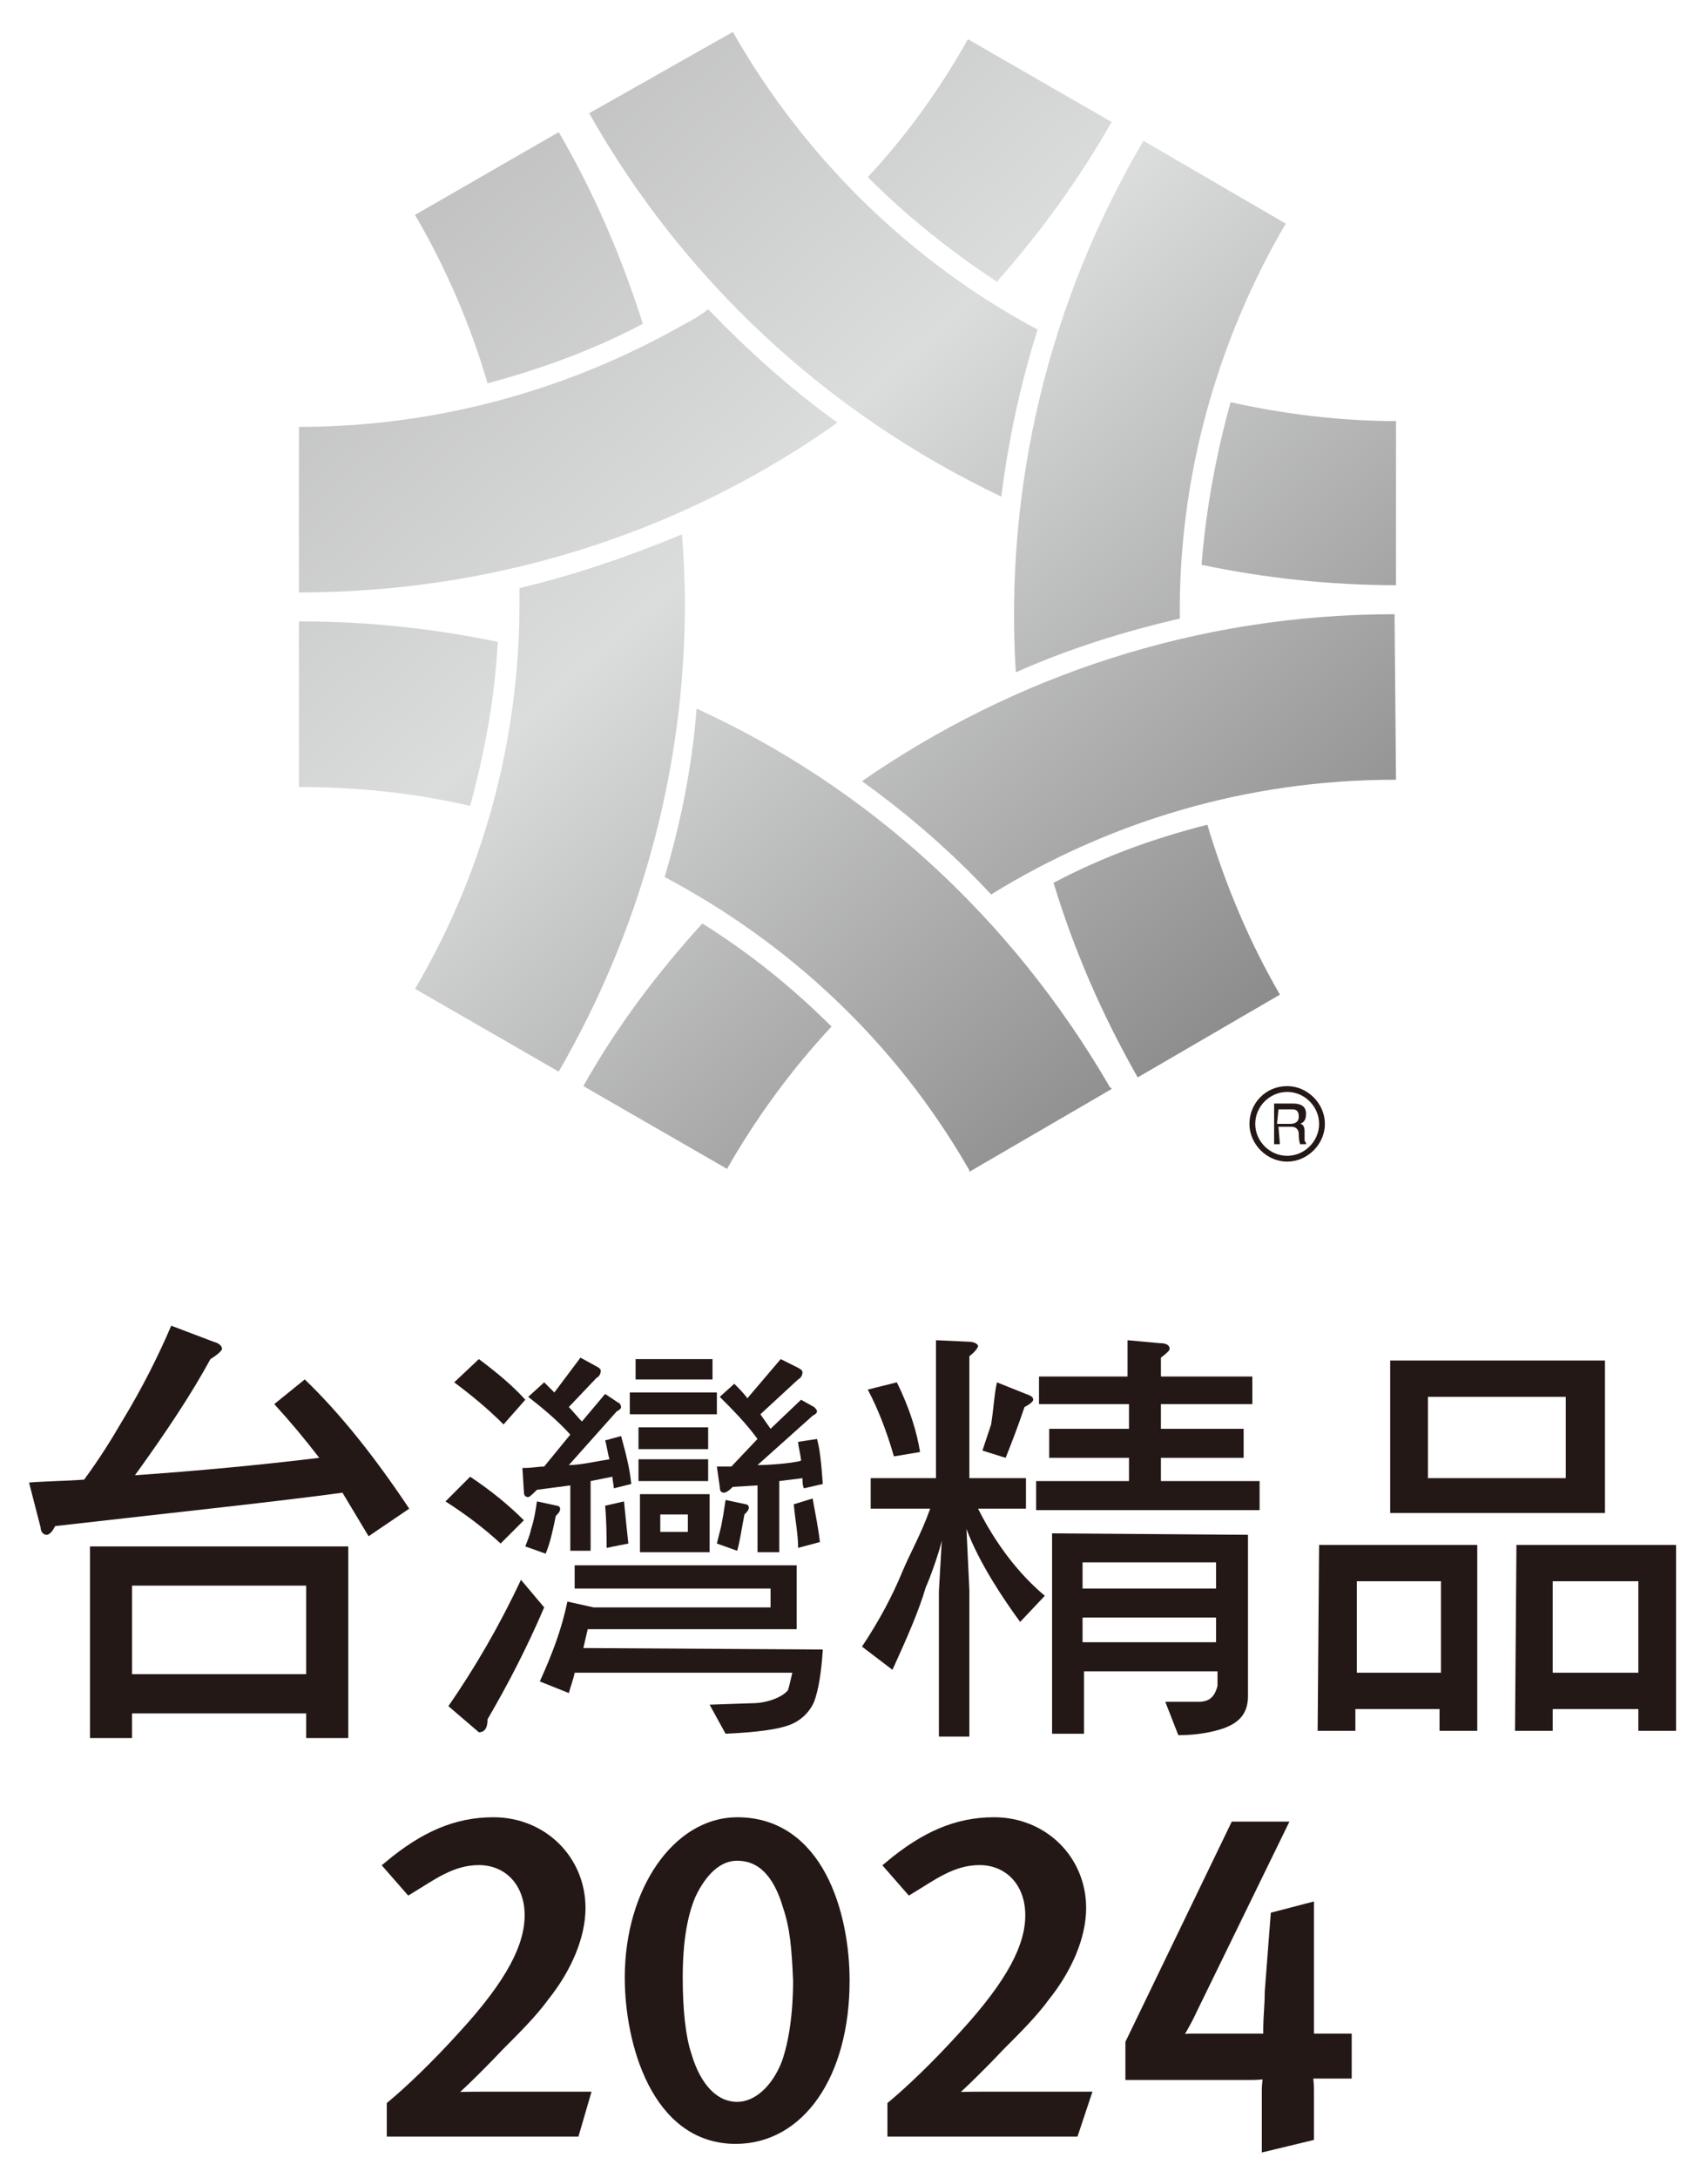 <?xml version="1.0" encoding="utf-8"?>
<!-- Generator: Adobe Illustrator 26.0.0, SVG Export Plug-In . SVG Version: 6.00 Build 0)  -->
<svg version="1.1" id="圖層_1" xmlns="http://www.w3.org/2000/svg" xmlns:xlink="http://www.w3.org/1999/xlink" x="0px" y="0px"
	 viewBox="0 0 117.7 150" style="enable-background:new 0 0 117.7 150;" xml:space="preserve">
<style type="text/css">
	.st0{clip-path:url(#SVGID_00000130644221192274072840000000875433289488600736_);fill:#231815;}
	.st1{clip-path:url(#SVGID_00000007428559425251676490000002498510958491782330_);fill:#231815;}
	.st2{clip-path:url(#SVGID_00000013188915245366514890000003462398962912094383_);fill:#231815;}
	.st3{clip-path:url(#SVGID_00000145769465606222647160000007257699959205585855_);fill:#231815;}
	
		.st4{clip-path:url(#SVGID_00000176020417374332590190000002063668505270556289_);fill:url(#SVGID_00000041297405776724768960000011579091012684971444_);}
	
		.st5{clip-path:url(#SVGID_00000174566463071971669320000011119492537197689228_);fill:url(#SVGID_00000176021402880763786170000003932331789428782252_);}
	
		.st6{clip-path:url(#SVGID_00000178195506960338924780000017634885185006954407_);fill:url(#SVGID_00000175322332669797341520000003048400041375551121_);}
	
		.st7{clip-path:url(#SVGID_00000136377503518910032910000016484545311101425056_);fill:url(#SVGID_00000039823374783291819170000013554108620807868605_);}
	
		.st8{clip-path:url(#SVGID_00000124147378482798987120000007144610447391043508_);fill:url(#SVGID_00000158741231884421133890000017935575702416962987_);}
	
		.st9{clip-path:url(#SVGID_00000179636581132553330670000016746762059983695271_);fill:url(#SVGID_00000005988677439600753090000003698176221389520013_);}
	
		.st10{clip-path:url(#SVGID_00000132077481656456442610000018332372378493972629_);fill:url(#SVGID_00000087376874893758850470000009476008010742774973_);}
	
		.st11{clip-path:url(#SVGID_00000151517007857052312040000000797617353341127075_);fill:url(#SVGID_00000015346255144056887740000016104172111392596869_);}
	
		.st12{clip-path:url(#SVGID_00000114785510141002629260000014012881718682956951_);fill:url(#SVGID_00000080203517809657942330000002937955819487420559_);}
	
		.st13{clip-path:url(#SVGID_00000112615361966503469090000004360993195389508500_);fill:url(#SVGID_00000029018293752577469770000011689416218390626947_);}
	
		.st14{clip-path:url(#SVGID_00000106121374002678908790000006448407307724994958_);fill:url(#SVGID_00000093167491335526594090000001917543803984415372_);}
	
		.st15{clip-path:url(#SVGID_00000090998587653423890950000016584235165455337856_);fill:url(#SVGID_00000116919756829583516890000007033946044843811204_);}
	.st16{clip-path:url(#SVGID_00000160878434112764144690000014096471620457720493_);fill:#231815;}
	.st17{clip-path:url(#SVGID_00000062193449028479102530000002938838806432649630_);fill:#231815;}
	.st18{clip-path:url(#SVGID_00000046322401384186800210000011864750386014969513_);fill:#231815;}
	.st19{clip-path:url(#SVGID_00000033368513307471580350000013692932862832960143_);fill:none;stroke:#231815;stroke-width:0.694;}
	.st20{clip-path:url(#SVGID_00000024681102167330159320000016355597829266953140_);fill:#231815;}
	.st21{clip-path:url(#SVGID_00000141428115329744932610000002809432253782891413_);fill:none;stroke:#231815;stroke-width:0.694;}
	.st22{clip-path:url(#SVGID_00000054262640578677293170000009291993755701748407_);fill:#231815;}
	.st23{clip-path:url(#SVGID_00000054988046659986489600000016224019864266026163_);fill:none;stroke:#231815;stroke-width:0.694;}
	.st24{clip-path:url(#SVGID_00000049214876085885493180000004973971435537665435_);fill:#231815;}
	.st25{clip-path:url(#SVGID_00000064347458678702064390000017309843991607186085_);fill:none;stroke:#231815;stroke-width:0.694;}
</style>
<g>
	<g>
		<g>
			<defs>
				<rect id="SVGID_1_" x="-39.9" y="-18.1" width="195.7" height="187.4"/>
			</defs>
			<clipPath id="SVGID_00000058551794932257318380000002982961097409171639_">
				<use xlink:href="#SVGID_1_"  style="overflow:visible;"/>
			</clipPath>
			<path style="clip-path:url(#SVGID_00000058551794932257318380000002982961097409171639_);fill:#231815;" d="M11.8,91.3l2.9,1.1
				c0.4,0.1,0.6,0.3,0.6,0.5c0,0.1-0.3,0.4-0.8,0.7c-1.3,2.4-3.1,5.1-5.2,8c4.3-0.3,8.6-0.7,12.7-1.2c-1-1.3-2-2.5-3.1-3.7L21,95
				c2.4,2.3,4.8,5.3,7.2,8.9l-2.8,1.9c-0.6-1-1.2-2-1.8-3c-4.4,0.6-11,1.3-19.8,2.3c-0.2,0.4-0.4,0.6-0.6,0.6
				c-0.2,0-0.4-0.2-0.4-0.5L2,102.1c1.3-0.1,2.5-0.1,3.8-0.2c1.1-1.5,1.9-2.8,2.6-4C9.8,95.6,10.9,93.4,11.8,91.3 M6.2,106.5H24
				v13.2h-2.9V118h-12v1.7H6.2V106.5z M9.1,115.3h12v-6.1h-12V115.3z"/>
		</g>
		<g>
			<defs>
				<rect id="SVGID_00000031171245758297920740000012406602306261908097_" x="-39.9" y="-18.1" width="195.7" height="187.4"/>
			</defs>
			<clipPath id="SVGID_00000142878347993841573910000003479547649661285791_">
				<use xlink:href="#SVGID_00000031171245758297920740000012406602306261908097_"  style="overflow:visible;"/>
			</clipPath>
			<path style="clip-path:url(#SVGID_00000142878347993841573910000003479547649661285791_);fill:#231815;" d="M90.9,106.4h10.9
				v12.8h-2.6v-1.5h-5.8v1.5h-2.6L90.9,106.4L90.9,106.4z M93.5,115.2h5.8v-6.3h-5.8V115.2z M95.8,93.7h14.8v10.5H95.8V93.7z
				 M107.9,96.2h-9.5v5.6h9.5V96.2z M104.5,106.4h11v12.8h-2.6v-1.5H107v1.5h-2.6L104.5,106.4L104.5,106.4z M107,115.2h5.9v-6.3H107
				V115.2z"/>
		</g>
		<g>
			<defs>
				<rect id="SVGID_00000044140351943645736980000015400927094127695290_" x="-39.9" y="-18.1" width="195.7" height="187.4"/>
			</defs>
			<clipPath id="SVGID_00000098180319523291800960000008110596692467277967_">
				<use xlink:href="#SVGID_00000044140351943645736980000015400927094127695290_"  style="overflow:visible;"/>
			</clipPath>
			<path style="clip-path:url(#SVGID_00000098180319523291800960000008110596692467277967_);fill:#231815;" d="M49.4,95.9h-6v1.5h6
				V95.9z M48.8,98.3H44v1.5h4.8V98.3z M44,102h4.8v-1.5H44V102z M50.4,101c-0.3,0-0.6,0-1,0l0.2,1.4c0,0.3,0.1,0.4,0.3,0.4
				c0.1,0,0.3-0.1,0.6-0.4l1.7-0.1v4.6h1.5V102l1.6-0.2c0,0.2,0,0.5,0.1,0.7l1.3-0.3c-0.1-1.4-0.2-2.4-0.4-3.1L55,99.3
				c0,0.3,0.2,1,0.2,1.3c-0.7,0.2-2.4,0.3-3,0.3l3.8-3.4c0.2-0.1,0.3-0.2,0.3-0.3c0-0.1-0.1-0.2-0.2-0.3l-0.9-0.5l-2.1,2
				c-0.2-0.3-0.5-0.7-0.7-1L55,95c0.2-0.1,0.3-0.3,0.3-0.5c0-0.1-0.1-0.2-0.3-0.3l-1.2-0.6l-2.3,2.7c-0.2-0.3-0.6-0.7-0.9-1l-1,0.9
				c0.9,0.9,1.8,1.8,2.6,2.9L50.4,101z M49.1,93.6h-5.3V95h5.3V93.6z M50,103.3c-0.1,0.7-0.2,1.3-0.3,1.8c-0.1,0.4-0.2,0.8-0.3,1.2
				l1.4,0.5c0.2-0.7,0.3-1.5,0.5-2.5c0.2-0.2,0.3-0.3,0.3-0.5c0-0.1-0.1-0.2-0.2-0.2L50,103.3z M36.2,96.4c-0.9-1-2-1.9-3.2-2.8
				l-1.7,1.6c1.2,0.9,2.3,1.8,3.4,2.9L36.2,96.4z M35.9,108.8c-1.5,3.2-3.2,6.1-5,8.7l2.1,1.8c0.4,0,0.6-0.3,0.6-0.9
				c1.4-2.4,2.7-4.9,3.9-7.7L35.9,108.8z M36.1,104.7c-1-1-2.2-2-3.7-3l-1.7,1.7c1.4,0.9,2.6,1.8,3.8,2.9L36.1,104.7z M48.9,102.9
				h-4.8v4h4.8V102.9z M47.4,105.5h-1.9v-1.2h1.9V105.5z M40.2,113.5c0.1-0.4,0.2-0.9,0.3-1.3h14.4v-4.4H39.6v1.6h13.5v1.3H40.9l0,0
				l-1.8-0.4c-0.4,1.9-1,3.5-1.9,5.5l2,0.8c0.1-0.4,0.3-0.9,0.4-1.4h15c-0.1,0.4-0.2,0.9-0.3,1.2c-0.3,0.4-1.3,0.9-2.5,0.9l-2.9,0.1
				l1.1,2c2.2-0.1,3.6-0.3,4.4-0.6c0.8-0.3,1.4-0.9,1.7-1.6c0.3-0.8,0.5-2,0.6-3.6L40.2,113.5L40.2,113.5z M39.3,98.8l-1.8,2.2
				c-0.4,0-0.8,0.1-1.5,0.1l0.1,1.6c0,0.3,0.1,0.4,0.3,0.4c0.1,0,0.3-0.2,0.6-0.5l2.3-0.3v4.5h1.4V102l1.5-0.3
				c0,0.2,0.1,0.6,0.1,0.8l1.2-0.3c-0.1-1.1-0.4-2.2-0.7-3.3l-1.1,0.3c0.1,0.3,0.2,1,0.3,1.3c-0.7,0.1-2,0.4-2.8,0.4l3.3-3.7
				c0.2-0.1,0.3-0.2,0.3-0.3c0-0.1-0.1-0.3-0.2-0.3L41.7,96l-1.6,1.9c-0.2-0.2-0.7-0.8-0.9-1l1.9-2c0.2-0.1,0.3-0.3,0.3-0.5
				c0-0.1-0.1-0.2-0.3-0.3L40,93.5l-1.8,2.4c-0.2-0.2-0.5-0.5-0.7-0.7l-1.1,1C37.3,96.9,38.4,97.8,39.3,98.8 M41.8,106.6l1.5-0.3
				c-0.1-0.9-0.2-1.9-0.3-2.9l-1.3,0.3C41.8,104.8,41.8,105.8,41.8,106.6 M37,103.4c-0.1,0.7-0.2,1.3-0.4,1.9
				c-0.1,0.5-0.3,0.9-0.4,1.2l1.4,0.5c0.3-0.7,0.5-1.6,0.7-2.6c0.2-0.2,0.3-0.3,0.3-0.5c0-0.1-0.1-0.2-0.2-0.2L37,103.4z M55,106.6
				l1.5-0.4c-0.1-0.9-0.3-1.9-0.5-3l-1.3,0.4C54.8,104.7,55,105.7,55,106.6"/>
		</g>
		<g>
			<defs>
				<rect id="SVGID_00000091732797771527205070000012306259764326275981_" x="-39.9" y="-18.1" width="195.7" height="187.4"/>
			</defs>
			<clipPath id="SVGID_00000059996166662100000330000000522524458241016243_">
				<use xlink:href="#SVGID_00000091732797771527205070000012306259764326275981_"  style="overflow:visible;"/>
			</clipPath>
			<path style="clip-path:url(#SVGID_00000059996166662100000330000000522524458241016243_);fill:#231815;" d="M60,101.8h4.5v-9.5
				l2.2,0.1c0.5,0,0.7,0.2,0.7,0.3c0,0.1-0.2,0.4-0.6,0.7v8.4h3.9v2.1h-3.3c1.2,2.4,2.8,4.5,4.6,6l-1.7,1.8c-1.1-1.5-2.8-4-3.7-6.4
				l0.2,4.2v10.1h-2.1v-10l0.2-3.5c-0.2,0.9-0.9,2.8-1.1,3.2c-0.5,1.7-1.3,3.5-2.3,5.7l-2.1-1.6c1.2-1.8,2.1-3.5,2.8-5.2
				c0.5-1.2,1.3-2.6,1.9-4.3H60V101.8z M61.8,95.2c0.9,1.8,1.4,3.5,1.6,4.8l-1.8,0.3c-0.4-1.4-1-3.1-1.8-4.6L61.8,95.2z M68.7,95.2
				l2,0.8c0.3,0.1,0.5,0.2,0.5,0.4c0,0.1-0.2,0.3-0.6,0.5c-0.4,1.2-0.9,2.5-1.3,3.5l-1.6-0.5c0.2-0.6,0.4-1.2,0.6-1.8
				C68.5,96.8,68.5,96.1,68.7,95.2 M71.5,94.8h6.2v-2.5l2.2,0.2c0.4,0,0.7,0.1,0.7,0.4c0,0.1-0.2,0.3-0.6,0.6v1.3h6.3v1.9H80v1.7
				h5.7v2H80v1.6h6.8v2H71.4v-2h6.4v-1.6h-5.5v-2h5.5v-1.7h-6.2v-1.9H71.5z M86,105.7v11.1c0,1.2-0.6,1.9-1.9,2.3
				c-1,0.3-2,0.4-2.9,0.4l-0.9-2.3h2.3c0.7,0,1.1-0.3,1.3-1.1v-1h-9.2v4.3h-2.2v-13.8L86,105.7L86,105.7z M74.6,109.4h9.2v-1.8h-9.2
				V109.4z M74.6,113.1h9.2v-1.7h-9.2V113.1z"/>
		</g>
	</g>
	<g>
		<g>
			<defs>
				<path id="SVGID_00000083811185801807578120000005574363475539019676_" d="M82.8,38.9c4.3,0.9,8.8,1.4,13.4,1.4V29
					c-3.9,0-7.8-0.5-11.4-1.3C83.8,31.3,83.1,35.1,82.8,38.9"/>
			</defs>
			<clipPath id="SVGID_00000132791106624361105990000002890303543302104767_">
				<use xlink:href="#SVGID_00000083811185801807578120000005574363475539019676_"  style="overflow:visible;"/>
			</clipPath>
			
				<linearGradient id="SVGID_00000054982916049391860340000009248416091116674960_" gradientUnits="userSpaceOnUse" x1="-857.947" y1="499.614" x2="-855.171" y2="499.614" gradientTransform="matrix(35.159 38.914 -38.914 35.159 49648.285 15801.082)">
				<stop  offset="0" style="stop-color:#B4B4B5"/>
				<stop  offset="0.321" style="stop-color:#DBDCDC"/>
				<stop  offset="0.674" style="stop-color:#888888"/>
				<stop  offset="0.875" style="stop-color:#DBDCDC"/>
				<stop  offset="1" style="stop-color:#B4B4B5"/>
			</linearGradient>
			
				<polygon style="clip-path:url(#SVGID_00000132791106624361105990000002890303543302104767_);fill:url(#SVGID_00000054982916049391860340000009248416091116674960_);" points="
				90.2,21 102.6,34.6 88.9,47 76.5,33.4 			"/>
		</g>
	</g>
	<g>
		<g>
			<defs>
				<path id="SVGID_00000082361250183930190740000009421456911675652513_" d="M40.6,7.8C47.1,19.3,57,28.5,69,34.2
					c0.5-3.9,1.3-7.7,2.5-11.5c-8.8-4.7-16.1-11.9-21-20.5L40.6,7.8z"/>
			</defs>
			<clipPath id="SVGID_00000111878596771914308250000010053717196679407278_">
				<use xlink:href="#SVGID_00000082361250183930190740000009421456911675652513_"  style="overflow:visible;"/>
			</clipPath>
			
				<linearGradient id="SVGID_00000107589939008411900320000008997119709222138796_" gradientUnits="userSpaceOnUse" x1="-857.931" y1="499.787" x2="-855.155" y2="499.787" gradientTransform="matrix(35.151 38.905 -38.905 35.151 49632.277 15800.265)">
				<stop  offset="0" style="stop-color:#B4B4B5"/>
				<stop  offset="0.321" style="stop-color:#DBDCDC"/>
				<stop  offset="0.674" style="stop-color:#888888"/>
				<stop  offset="0.875" style="stop-color:#DBDCDC"/>
				<stop  offset="1" style="stop-color:#B4B4B5"/>
			</linearGradient>
			
				<polygon style="clip-path:url(#SVGID_00000111878596771914308250000010053717196679407278_);fill:url(#SVGID_00000107589939008411900320000008997119709222138796_);" points="
				57.6,-13.2 87.4,19.8 54.4,49.6 24.6,16.5 			"/>
		</g>
	</g>
	<g>
		<g>
			<defs>
				<path id="SVGID_00000098219569754337791990000005221366035578818991_" d="M28.6,14.8c2.1,3.6,3.8,7.5,5,11.6
					c3.7-1,7.3-2.3,10.7-4.1c-1.5-4.7-3.4-9.1-5.8-13.2L28.6,14.8z"/>
			</defs>
			<clipPath id="SVGID_00000133489395682298181120000015402551096786023597_">
				<use xlink:href="#SVGID_00000098219569754337791990000005221366035578818991_"  style="overflow:visible;"/>
			</clipPath>
			
				<linearGradient id="SVGID_00000028318905867246876680000003172095121701860228_" gradientUnits="userSpaceOnUse" x1="-857.925" y1="499.961" x2="-855.148" y2="499.961" gradientTransform="matrix(35.141 38.894 -38.894 35.141 49614.547 15799.022)">
				<stop  offset="0" style="stop-color:#B4B4B5"/>
				<stop  offset="0.321" style="stop-color:#DBDCDC"/>
				<stop  offset="0.674" style="stop-color:#888888"/>
				<stop  offset="0.875" style="stop-color:#DBDCDC"/>
				<stop  offset="1" style="stop-color:#B4B4B5"/>
			</linearGradient>
			
				<polygon style="clip-path:url(#SVGID_00000133489395682298181120000015402551096786023597_);fill:url(#SVGID_00000028318905867246876680000003172095121701860228_);" points="
				37.2,1.2 52.9,18.6 35.6,34.2 19.9,16.8 			"/>
		</g>
	</g>
	<g>
		<g>
			<defs>
				<path id="SVGID_00000147923172471205882560000018265203213231871422_" d="M35.8,40.5c0,0.3,0,0.6,0,1c0,9.7-2.6,18.8-7.2,26.6
					l9.9,5.7c5.5-9.5,8.7-20.5,8.7-32.3c0-1.6-0.1-3.2-0.2-4.7C43.4,38.3,39.6,39.6,35.8,40.5"/>
			</defs>
			<clipPath id="SVGID_00000173838982229968758700000004169840266603456680_">
				<use xlink:href="#SVGID_00000147923172471205882560000018265203213231871422_"  style="overflow:visible;"/>
			</clipPath>
			
				<linearGradient id="SVGID_00000155830380441181233290000009794594132721911742_" gradientUnits="userSpaceOnUse" x1="-857.941" y1="500.259" x2="-855.165" y2="500.259" gradientTransform="matrix(35.154 38.908 -38.908 35.154 49627.258 15811.261)">
				<stop  offset="0" style="stop-color:#B4B4B5"/>
				<stop  offset="0.321" style="stop-color:#DBDCDC"/>
				<stop  offset="0.674" style="stop-color:#888888"/>
				<stop  offset="0.875" style="stop-color:#DBDCDC"/>
				<stop  offset="1" style="stop-color:#B4B4B5"/>
			</linearGradient>
			
				<polygon style="clip-path:url(#SVGID_00000173838982229968758700000004169840266603456680_);fill:url(#SVGID_00000155830380441181233290000009794594132721911742_);" points="
				38.8,27.5 65.6,57.1 36.9,83 10.2,53.4 			"/>
		</g>
	</g>
	<g>
		<g>
			<defs>
				<path id="SVGID_00000147190372901124042210000000324483468981826688_" d="M72.6,60.8c1.4,4.6,3.3,9,5.8,13.4l9.8-5.7
					c-2.2-3.8-3.8-7.7-5-11.7C79.6,57.7,76,59,72.6,60.8"/>
			</defs>
			<clipPath id="SVGID_00000068646726208466276800000017106251774778424497_">
				<use xlink:href="#SVGID_00000147190372901124042210000000324483468981826688_"  style="overflow:visible;"/>
			</clipPath>
			
				<linearGradient id="SVGID_00000165199248290975146330000003251020017914001051_" gradientUnits="userSpaceOnUse" x1="-857.932" y1="499.944" x2="-855.155" y2="499.944" gradientTransform="matrix(35.146 38.899 -38.899 35.146 49621.449 15801.672)">
				<stop  offset="0" style="stop-color:#B4B4B5"/>
				<stop  offset="0.321" style="stop-color:#DBDCDC"/>
				<stop  offset="0.674" style="stop-color:#888888"/>
				<stop  offset="0.875" style="stop-color:#DBDCDC"/>
				<stop  offset="1" style="stop-color:#B4B4B5"/>
			</linearGradient>
			
				<polygon style="clip-path:url(#SVGID_00000068646726208466276800000017106251774778424497_);fill:url(#SVGID_00000165199248290975146330000003251020017914001051_);" points="
				81.2,49 96.9,66.3 79.7,81.9 64,64.5 			"/>
		</g>
	</g>
	<g>
		<g>
			<defs>
				<path id="SVGID_00000080884942501151513390000016421412384586910338_" d="M70,46.3c3.6-1.6,7.4-2.8,11.3-3.7
					c-0.1-9.6,2.5-19,7.3-27.2l-9.8-5.7C72.3,20.7,69.2,33.5,70,46.3"/>
			</defs>
			<clipPath id="SVGID_00000082361604158100357730000002620169058814530202_">
				<use xlink:href="#SVGID_00000080884942501151513390000016421412384586910338_"  style="overflow:visible;"/>
			</clipPath>
			
				<linearGradient id="SVGID_00000005240245162307397810000001534928692135035015_" gradientUnits="userSpaceOnUse" x1="-857.936" y1="499.642" x2="-855.16" y2="499.642" gradientTransform="matrix(35.15 38.903 -38.903 35.15 49632.867 15798.082)">
				<stop  offset="0" style="stop-color:#B4B4B5"/>
				<stop  offset="0.321" style="stop-color:#DBDCDC"/>
				<stop  offset="0.674" style="stop-color:#888888"/>
				<stop  offset="0.875" style="stop-color:#DBDCDC"/>
				<stop  offset="1" style="stop-color:#B4B4B5"/>
			</linearGradient>
			
				<polygon style="clip-path:url(#SVGID_00000082361604158100357730000002620169058814530202_);fill:url(#SVGID_00000005240245162307397810000001534928692135035015_);" points="
				79.9,0 106.8,29.8 77.9,55.9 51,26.1 			"/>
		</g>
	</g>
	<g>
		<g>
			<defs>
				<path id="SVGID_00000091708340655596521280000015128230432664599996_" d="M40.2,74.8l9.9,5.7c2-3.5,4.4-6.8,7.2-9.8
					c-2.7-2.7-5.7-5.1-8.9-7.1C45.3,67,42.5,70.7,40.2,74.8"/>
			</defs>
			<clipPath id="SVGID_00000053524733183709754700000014464172836975871107_">
				<use xlink:href="#SVGID_00000091708340655596521280000015128230432664599996_"  style="overflow:visible;"/>
			</clipPath>
			
				<linearGradient id="SVGID_00000178164249788742496710000010645651109119357365_" gradientUnits="userSpaceOnUse" x1="-857.947" y1="500.277" x2="-855.171" y2="500.277" gradientTransform="matrix(35.154 38.908 -38.908 35.154 49625.102 15812.836)">
				<stop  offset="0" style="stop-color:#B4B4B5"/>
				<stop  offset="0.321" style="stop-color:#DBDCDC"/>
				<stop  offset="0.674" style="stop-color:#888888"/>
				<stop  offset="0.875" style="stop-color:#DBDCDC"/>
				<stop  offset="1" style="stop-color:#B4B4B5"/>
			</linearGradient>
			
				<polygon style="clip-path:url(#SVGID_00000053524733183709754700000014464172836975871107_);fill:url(#SVGID_00000178164249788742496710000010645651109119357365_);" points="
				49.6,55.1 65.7,72.9 47.9,88.9 31.8,71.2 			"/>
		</g>
	</g>
	<g>
		<g>
			<defs>
				<path id="SVGID_00000082354142085616481130000015891955652641293193_" d="M96.1,42.3c-13.7,0-26.3,4.3-36.7,11.5
					c3.2,2.3,6.2,4.9,8.9,7.8c8.1-5,17.6-7.9,27.8-7.9h0.1L96.1,42.3L96.1,42.3z"/>
			</defs>
			<clipPath id="SVGID_00000130606053104031611390000018324585267114457500_">
				<use xlink:href="#SVGID_00000082354142085616481130000015891955652641293193_"  style="overflow:visible;"/>
			</clipPath>
			
				<linearGradient id="SVGID_00000090984292888391226310000015682798177157136773_" gradientUnits="userSpaceOnUse" x1="-857.938" y1="499.887" x2="-855.161" y2="499.887" gradientTransform="matrix(35.157 38.911 -38.911 35.157 49639.93 15803.935)">
				<stop  offset="0" style="stop-color:#B4B4B5"/>
				<stop  offset="0.321" style="stop-color:#DBDCDC"/>
				<stop  offset="0.674" style="stop-color:#888888"/>
				<stop  offset="0.875" style="stop-color:#DBDCDC"/>
				<stop  offset="1" style="stop-color:#B4B4B5"/>
			</linearGradient>
			
				<polygon style="clip-path:url(#SVGID_00000130606053104031611390000018324585267114457500_);fill:url(#SVGID_00000090984292888391226310000015682798177157136773_);" points="
				79.7,23.9 105.8,52.9 76,79.9 49.8,50.9 			"/>
		</g>
	</g>
	<g>
		<g>
			<defs>
				<path id="SVGID_00000115481800978087230620000001463248687618620035_" d="M20.6,42.8v11.4c4,0,7.9,0.4,11.8,1.3
					c1-3.7,1.7-7.4,1.9-11.3c-4.4-0.9-8.9-1.4-13.4-1.4C20.8,42.8,20.7,42.8,20.6,42.8"/>
			</defs>
			<clipPath id="SVGID_00000097466899901420458050000013703236619035643066_">
				<use xlink:href="#SVGID_00000115481800978087230620000001463248687618620035_"  style="overflow:visible;"/>
			</clipPath>
			
				<linearGradient id="SVGID_00000080912108734337743410000007714663139263031223_" gradientUnits="userSpaceOnUse" x1="-857.931" y1="500.282" x2="-855.155" y2="500.282" gradientTransform="matrix(35.148 38.901 -38.901 35.148 49615.734 15809.587)">
				<stop  offset="0" style="stop-color:#B4B4B5"/>
				<stop  offset="0.321" style="stop-color:#DBDCDC"/>
				<stop  offset="0.674" style="stop-color:#888888"/>
				<stop  offset="0.875" style="stop-color:#DBDCDC"/>
				<stop  offset="1" style="stop-color:#B4B4B5"/>
			</linearGradient>
			
				<polygon style="clip-path:url(#SVGID_00000097466899901420458050000013703236619035643066_);fill:url(#SVGID_00000080912108734337743410000007714663139263031223_);" points="
				28.1,36 40.6,49.8 26.7,62.3 14.3,48.5 			"/>
		</g>
	</g>
	<g>
		<g>
			<defs>
				<path id="SVGID_00000087390293762001695750000002320669086280779154_" d="M45.8,60.4c8.5,4.5,15.9,11.3,21,20.2v0.1l9.8-5.7
					c0,0,0-0.1-0.1-0.1C69.6,63,59.6,54.1,48,48.8C47.7,52.8,46.9,56.7,45.8,60.4"/>
			</defs>
			<clipPath id="SVGID_00000054973337050733013520000009619531441820984201_">
				<use xlink:href="#SVGID_00000087390293762001695750000002320669086280779154_"  style="overflow:visible;"/>
			</clipPath>
			
				<linearGradient id="SVGID_00000149357867663771110210000005238930989629153922_" gradientUnits="userSpaceOnUse" x1="-857.931" y1="500.115" x2="-855.154" y2="500.115" gradientTransform="matrix(35.15 38.904 -38.904 35.15 49623.98 15806.815)">
				<stop  offset="0" style="stop-color:#B4B4B5"/>
				<stop  offset="0.321" style="stop-color:#DBDCDC"/>
				<stop  offset="0.674" style="stop-color:#888888"/>
				<stop  offset="0.875" style="stop-color:#DBDCDC"/>
				<stop  offset="1" style="stop-color:#B4B4B5"/>
			</linearGradient>
			
				<polygon style="clip-path:url(#SVGID_00000054973337050733013520000009619531441820984201_);fill:url(#SVGID_00000149357867663771110210000005238930989629153922_);" points="
				62.8,33.5 92.6,66.5 59.7,96.2 29.9,63.2 			"/>
		</g>
	</g>
	<g>
		<g>
			<defs>
				<path id="SVGID_00000044898707885671143880000007614753382214144143_" d="M47.2,22.3c-8.4,4.8-17.6,7.1-26.6,7.1v11.4
					c11,0,22.1-2.7,32.3-8.6c1.7-1,3.3-2,4.8-3.1c-3.2-2.3-6.1-4.9-8.9-7.8C48.3,21.7,47.8,22,47.2,22.3"/>
			</defs>
			<clipPath id="SVGID_00000029725168655182526350000002900552162910095505_">
				<use xlink:href="#SVGID_00000044898707885671143880000007614753382214144143_"  style="overflow:visible;"/>
			</clipPath>
			
				<linearGradient id="SVGID_00000072247362753171286350000004521508381502368917_" gradientUnits="userSpaceOnUse" x1="-857.929" y1="500.017" x2="-855.153" y2="500.017" gradientTransform="matrix(35.144 38.897 -38.897 35.144 49616.02 15803.325)">
				<stop  offset="0" style="stop-color:#B4B4B5"/>
				<stop  offset="0.321" style="stop-color:#DBDCDC"/>
				<stop  offset="0.674" style="stop-color:#888888"/>
				<stop  offset="0.875" style="stop-color:#DBDCDC"/>
				<stop  offset="1" style="stop-color:#B4B4B5"/>
			</linearGradient>
			
				<polygon style="clip-path:url(#SVGID_00000029725168655182526350000002900552162910095505_);fill:url(#SVGID_00000072247362753171286350000004521508381502368917_);" points="
				41,2.8 67.4,32.1 37.3,59.3 10.9,30.1 			"/>
		</g>
	</g>
	<g>
		<g>
			<defs>
				<path id="SVGID_00000098913651239674488510000003300902408011622823_" d="M59.8,12.2c2.7,2.7,5.7,5.1,8.9,7.2
					c3-3.4,5.7-7.1,7.9-11l-9.9-5.7C64.8,6.1,62.5,9.3,59.8,12.2"/>
			</defs>
			<clipPath id="SVGID_00000088126476466488020680000004099229396950536633_">
				<use xlink:href="#SVGID_00000098913651239674488510000003300902408011622823_"  style="overflow:visible;"/>
			</clipPath>
			
				<linearGradient id="SVGID_00000155860251050264282280000002943874120593692322_" gradientUnits="userSpaceOnUse" x1="-857.931" y1="499.617" x2="-855.154" y2="499.617" gradientTransform="matrix(35.154 38.908 -38.908 35.154 49640.125 15798.298)">
				<stop  offset="0" style="stop-color:#B4B4B5"/>
				<stop  offset="0.321" style="stop-color:#DBDCDC"/>
				<stop  offset="0.674" style="stop-color:#888888"/>
				<stop  offset="0.875" style="stop-color:#DBDCDC"/>
				<stop  offset="1" style="stop-color:#B4B4B5"/>
			</linearGradient>
			
				<polygon style="clip-path:url(#SVGID_00000088126476466488020680000004099229396950536633_);fill:url(#SVGID_00000155860251050264282280000002943874120593692322_);" points="
				69,-5.6 84.9,11.9 67.3,27.7 51.5,10.2 			"/>
		</g>
	</g>
	<g>
		<g>
			<defs>
				<rect id="SVGID_00000074414012763015888990000005147885474197585031_" x="-39.9" y="-18.1" width="195.7" height="187.4"/>
			</defs>
			<clipPath id="SVGID_00000018923794792689170800000003615164266055297413_">
				<use xlink:href="#SVGID_00000074414012763015888990000005147885474197585031_"  style="overflow:visible;"/>
			</clipPath>
			<path style="clip-path:url(#SVGID_00000018923794792689170800000003615164266055297413_);fill:#231815;" d="M88.1,76.4H89
				c0.2,0,0.5,0,0.5,0.5c0,0.4-0.3,0.5-0.6,0.5H88L88.1,76.4L88.1,76.4z M88.1,77.6H89c0.4,0,0.5,0.3,0.5,0.5c0,0.1,0,0.5,0.1,0.7
				H90v-0.1c-0.1-0.1-0.1-0.1-0.1-0.3v-0.5c0-0.4-0.2-0.5-0.3-0.5c0.2-0.1,0.4-0.2,0.4-0.7c0-0.6-0.5-0.7-0.9-0.7h-1.3v2.8h0.4
				L88.1,77.6L88.1,77.6z"/>
		</g>
		<g>
			<defs>
				<rect id="SVGID_00000159460430310872811370000002224117004376684450_" x="-39.9" y="-18.1" width="195.7" height="187.4"/>
			</defs>
			<clipPath id="SVGID_00000109008044445167480970000009812322730391156400_">
				<use xlink:href="#SVGID_00000159460430310872811370000002224117004376684450_"  style="overflow:visible;"/>
			</clipPath>
			<path style="clip-path:url(#SVGID_00000109008044445167480970000009812322730391156400_);fill:#231815;" d="M86.1,77.4
				c0,1.4,1.2,2.6,2.6,2.6s2.6-1.2,2.6-2.6s-1.2-2.6-2.6-2.6C87.2,74.8,86.1,76,86.1,77.4 M86.5,77.4c0-1.2,1-2.2,2.2-2.2
				s2.2,1,2.2,2.2s-1,2.2-2.2,2.2S86.5,78.6,86.5,77.4"/>
		</g>
	</g>
	<g>
		<g>
			<defs>
				<rect id="SVGID_00000008109034723784501240000011053501117394710686_" x="-39.9" y="-18.1" width="195.7" height="187.4"/>
			</defs>
			<clipPath id="SVGID_00000070092187965559343090000006202744219417214137_">
				<use xlink:href="#SVGID_00000008109034723784501240000011053501117394710686_"  style="overflow:visible;"/>
			</clipPath>
			<path style="clip-path:url(#SVGID_00000070092187965559343090000006202744219417214137_);fill:#231815;" d="M39.6,146.8H27V145
				c1.2-1,3-2.7,4.9-4.8c3.4-3.7,4.6-6.2,4.6-8.3c0-2.3-1.5-3.8-3.5-3.8c-1.9,0-3.3,1.1-4.8,2l-1.4-1.6c2.4-2,4.6-3,7.2-3
				c3.4,0,6,2.6,6,5.9c0,1.9-0.9,4.1-2.5,6.1c-0.8,1.1-1.9,2.2-3.1,3.4c-1.7,1.8-3.3,3.3-3.7,3.6c0.6-0.1,1.7-0.1,2.9-0.1h6.7
				L39.6,146.8z"/>
		</g>
		<g>
			<defs>
				<rect id="SVGID_00000118370803535291896430000009547845211849424552_" x="-39.9" y="-18.1" width="195.7" height="187.4"/>
			</defs>
			<clipPath id="SVGID_00000067209759291708475930000012003127345711491752_">
				<use xlink:href="#SVGID_00000118370803535291896430000009547845211849424552_"  style="overflow:visible;"/>
			</clipPath>
			
				<path style="clip-path:url(#SVGID_00000067209759291708475930000012003127345711491752_);fill:none;stroke:#231815;stroke-width:0.694;" d="
				M39.6,146.8H27V145c1.2-1,3-2.7,4.9-4.8c3.4-3.7,4.6-6.2,4.6-8.3c0-2.3-1.5-3.8-3.5-3.8c-1.9,0-3.3,1.1-4.8,2l-1.4-1.6
				c2.4-2,4.6-3,7.2-3c3.4,0,6,2.6,6,5.9c0,1.9-0.9,4.1-2.5,6.1c-0.8,1.1-1.9,2.2-3.1,3.4c-1.7,1.8-3.3,3.3-3.7,3.6
				c0.6-0.1,1.7-0.1,2.9-0.1h6.7L39.6,146.8z"/>
		</g>
		<g>
			<defs>
				<rect id="SVGID_00000150098561724305517770000005165986824712909222_" x="-39.9" y="-18.1" width="195.7" height="187.4"/>
			</defs>
			<clipPath id="SVGID_00000101098296031674825700000012730299990697374093_">
				<use xlink:href="#SVGID_00000150098561724305517770000005165986824712909222_"  style="overflow:visible;"/>
			</clipPath>
			<path style="clip-path:url(#SVGID_00000101098296031674825700000012730299990697374093_);fill:#231815;" d="M50.7,147.3
				c-5.5,0-7.3-6.7-7.3-11.1c0-6,3.3-10.7,7.4-10.7c5.6,0,7.4,6.3,7.4,10.9C58.2,142.9,55.1,147.3,50.7,147.3 M54.3,131.3
				c-0.7-2.4-1.9-3.5-3.5-3.5c-1.3,0-2.4,1-3.2,2.7c-0.6,1.4-0.9,3.3-0.9,5.7c0,2.2,0.2,4.1,0.6,5.3c0.7,2.4,2,3.6,3.5,3.6
				c1.4,0,2.7-1.2,3.4-3c0.5-1.4,0.8-3.4,0.8-5.7C54.9,134.2,54.8,132.8,54.3,131.3"/>
		</g>
		<g>
			<defs>
				<rect id="SVGID_00000050654991979262939140000008777755589631039672_" x="-39.9" y="-18.1" width="195.7" height="187.4"/>
			</defs>
			<clipPath id="SVGID_00000119801035217874737190000014919611435447673535_">
				<use xlink:href="#SVGID_00000050654991979262939140000008777755589631039672_"  style="overflow:visible;"/>
			</clipPath>
			
				<path style="clip-path:url(#SVGID_00000119801035217874737190000014919611435447673535_);fill:none;stroke:#231815;stroke-width:0.694;" d="
				M50.7,147.3c-5.5,0-7.3-6.7-7.3-11.1c0-6,3.3-10.7,7.4-10.7c5.6,0,7.4,6.3,7.4,10.9C58.2,142.9,55.1,147.3,50.7,147.3z
				 M54.3,131.3c-0.7-2.4-1.9-3.5-3.5-3.5c-1.3,0-2.4,1-3.2,2.7c-0.6,1.4-0.9,3.3-0.9,5.7c0,2.2,0.2,4.1,0.6,5.3
				c0.7,2.4,2,3.6,3.5,3.6c1.4,0,2.7-1.2,3.4-3c0.5-1.4,0.8-3.4,0.8-5.7C54.9,134.2,54.8,132.8,54.3,131.3z"/>
		</g>
		<g>
			<defs>
				<rect id="SVGID_00000075134640396742521510000011951353411838718878_" x="-39.9" y="-18.1" width="195.7" height="187.4"/>
			</defs>
			<clipPath id="SVGID_00000055706654599471185560000005015923002731033483_">
				<use xlink:href="#SVGID_00000075134640396742521510000011951353411838718878_"  style="overflow:visible;"/>
			</clipPath>
			<path style="clip-path:url(#SVGID_00000055706654599471185560000005015923002731033483_);fill:#231815;" d="M74,146.8H61.5V145
				c1.2-1,3-2.7,4.9-4.8c3.4-3.7,4.6-6.2,4.6-8.3c0-2.3-1.5-3.8-3.5-3.8c-1.9,0-3.3,1.1-4.8,2l-1.4-1.6c2.4-2,4.6-3,7.2-3
				c3.4,0,6,2.6,6,5.9c0,1.9-0.9,4.1-2.5,6.1c-0.8,1.1-1.9,2.2-3.1,3.4c-1.7,1.8-3.3,3.3-3.7,3.6c0.6-0.1,1.7-0.1,2.9-0.1h6.7
				L74,146.8z"/>
		</g>
		<g>
			<defs>
				<rect id="SVGID_00000004531088565245574720000000587988578269735561_" x="-39.9" y="-18.1" width="195.7" height="187.4"/>
			</defs>
			<clipPath id="SVGID_00000074411542435368118210000012826077460222257062_">
				<use xlink:href="#SVGID_00000004531088565245574720000000587988578269735561_"  style="overflow:visible;"/>
			</clipPath>
			
				<path style="clip-path:url(#SVGID_00000074411542435368118210000012826077460222257062_);fill:none;stroke:#231815;stroke-width:0.694;" d="
				M74,146.8H61.5V145c1.2-1,3-2.7,4.9-4.8c3.4-3.7,4.6-6.2,4.6-8.3c0-2.3-1.5-3.8-3.5-3.8c-1.9,0-3.3,1.1-4.8,2l-1.4-1.6
				c2.4-2,4.6-3,7.2-3c3.4,0,6,2.6,6,5.9c0,1.9-0.9,4.1-2.5,6.1c-0.8,1.1-1.9,2.2-3.1,3.4c-1.7,1.8-3.3,3.3-3.7,3.6
				c0.6-0.1,1.7-0.1,2.9-0.1h6.7L74,146.8z"/>
		</g>
		<g>
			<defs>
				<rect id="SVGID_00000076584976802527996830000017131378177831904442_" x="-39.9" y="-18.1" width="195.7" height="187.4"/>
			</defs>
			<clipPath id="SVGID_00000183224867246541611780000014453146888668877721_">
				<use xlink:href="#SVGID_00000076584976802527996830000017131378177831904442_"  style="overflow:visible;"/>
			</clipPath>
			<path style="clip-path:url(#SVGID_00000183224867246541611780000014453146888668877721_);fill:#231815;" d="M91,142.8
				c-0.5,0-0.9,0-0.9,0s0.1,0.5,0.1,1.2v3.1l-2.9,0.7V144c0-0.5,0.1-1.2,0.1-1.2s-0.5,0.1-1.2,0.1h-8.3v-2.2l7.2-14.9h3.2l-6.1,12.5
				c-0.5,1.1-1.2,2.2-1.2,2.2c0.3,0,0.6-0.1,1.1-0.1h4.6c0.4,0,0.7,0,0.7,0s0-0.6,0-0.8c0-0.6,0.1-1.5,0.1-2.4l0.4-5.2l2.3-0.6v7.3
				c0,0.4,0,1.7,0,1.7s0.4,0,0.8,0h1.8v2.4H91z"/>
		</g>
		<g>
			<defs>
				<rect id="SVGID_00000034787162796695302850000005509289747718003634_" x="-39.9" y="-18.1" width="195.7" height="187.4"/>
			</defs>
			<clipPath id="SVGID_00000175295572721359975790000018356759249973368228_">
				<use xlink:href="#SVGID_00000034787162796695302850000005509289747718003634_"  style="overflow:visible;"/>
			</clipPath>
			
				<path style="clip-path:url(#SVGID_00000175295572721359975790000018356759249973368228_);fill:none;stroke:#231815;stroke-width:0.694;" d="
				M91,142.8c-0.5,0-0.9,0-0.9,0s0.1,0.5,0.1,1.2v3.1l-2.9,0.7V144c0-0.5,0.1-1.2,0.1-1.2s-0.5,0.1-1.2,0.1h-8.3v-2.2l7.2-14.9h3.2
				l-6.1,12.5c-0.5,1.1-1.2,2.2-1.2,2.2c0.3,0,0.6-0.1,1.1-0.1h4.6c0.4,0,0.7,0,0.7,0s0-0.6,0-0.8c0-0.6,0.1-1.5,0.1-2.4l0.4-5.2
				l2.3-0.6v7.3c0,0.4,0,1.7,0,1.7s0.4,0,0.8,0h1.8v2.4H91z"/>
		</g>
	</g>
</g>
</svg>

